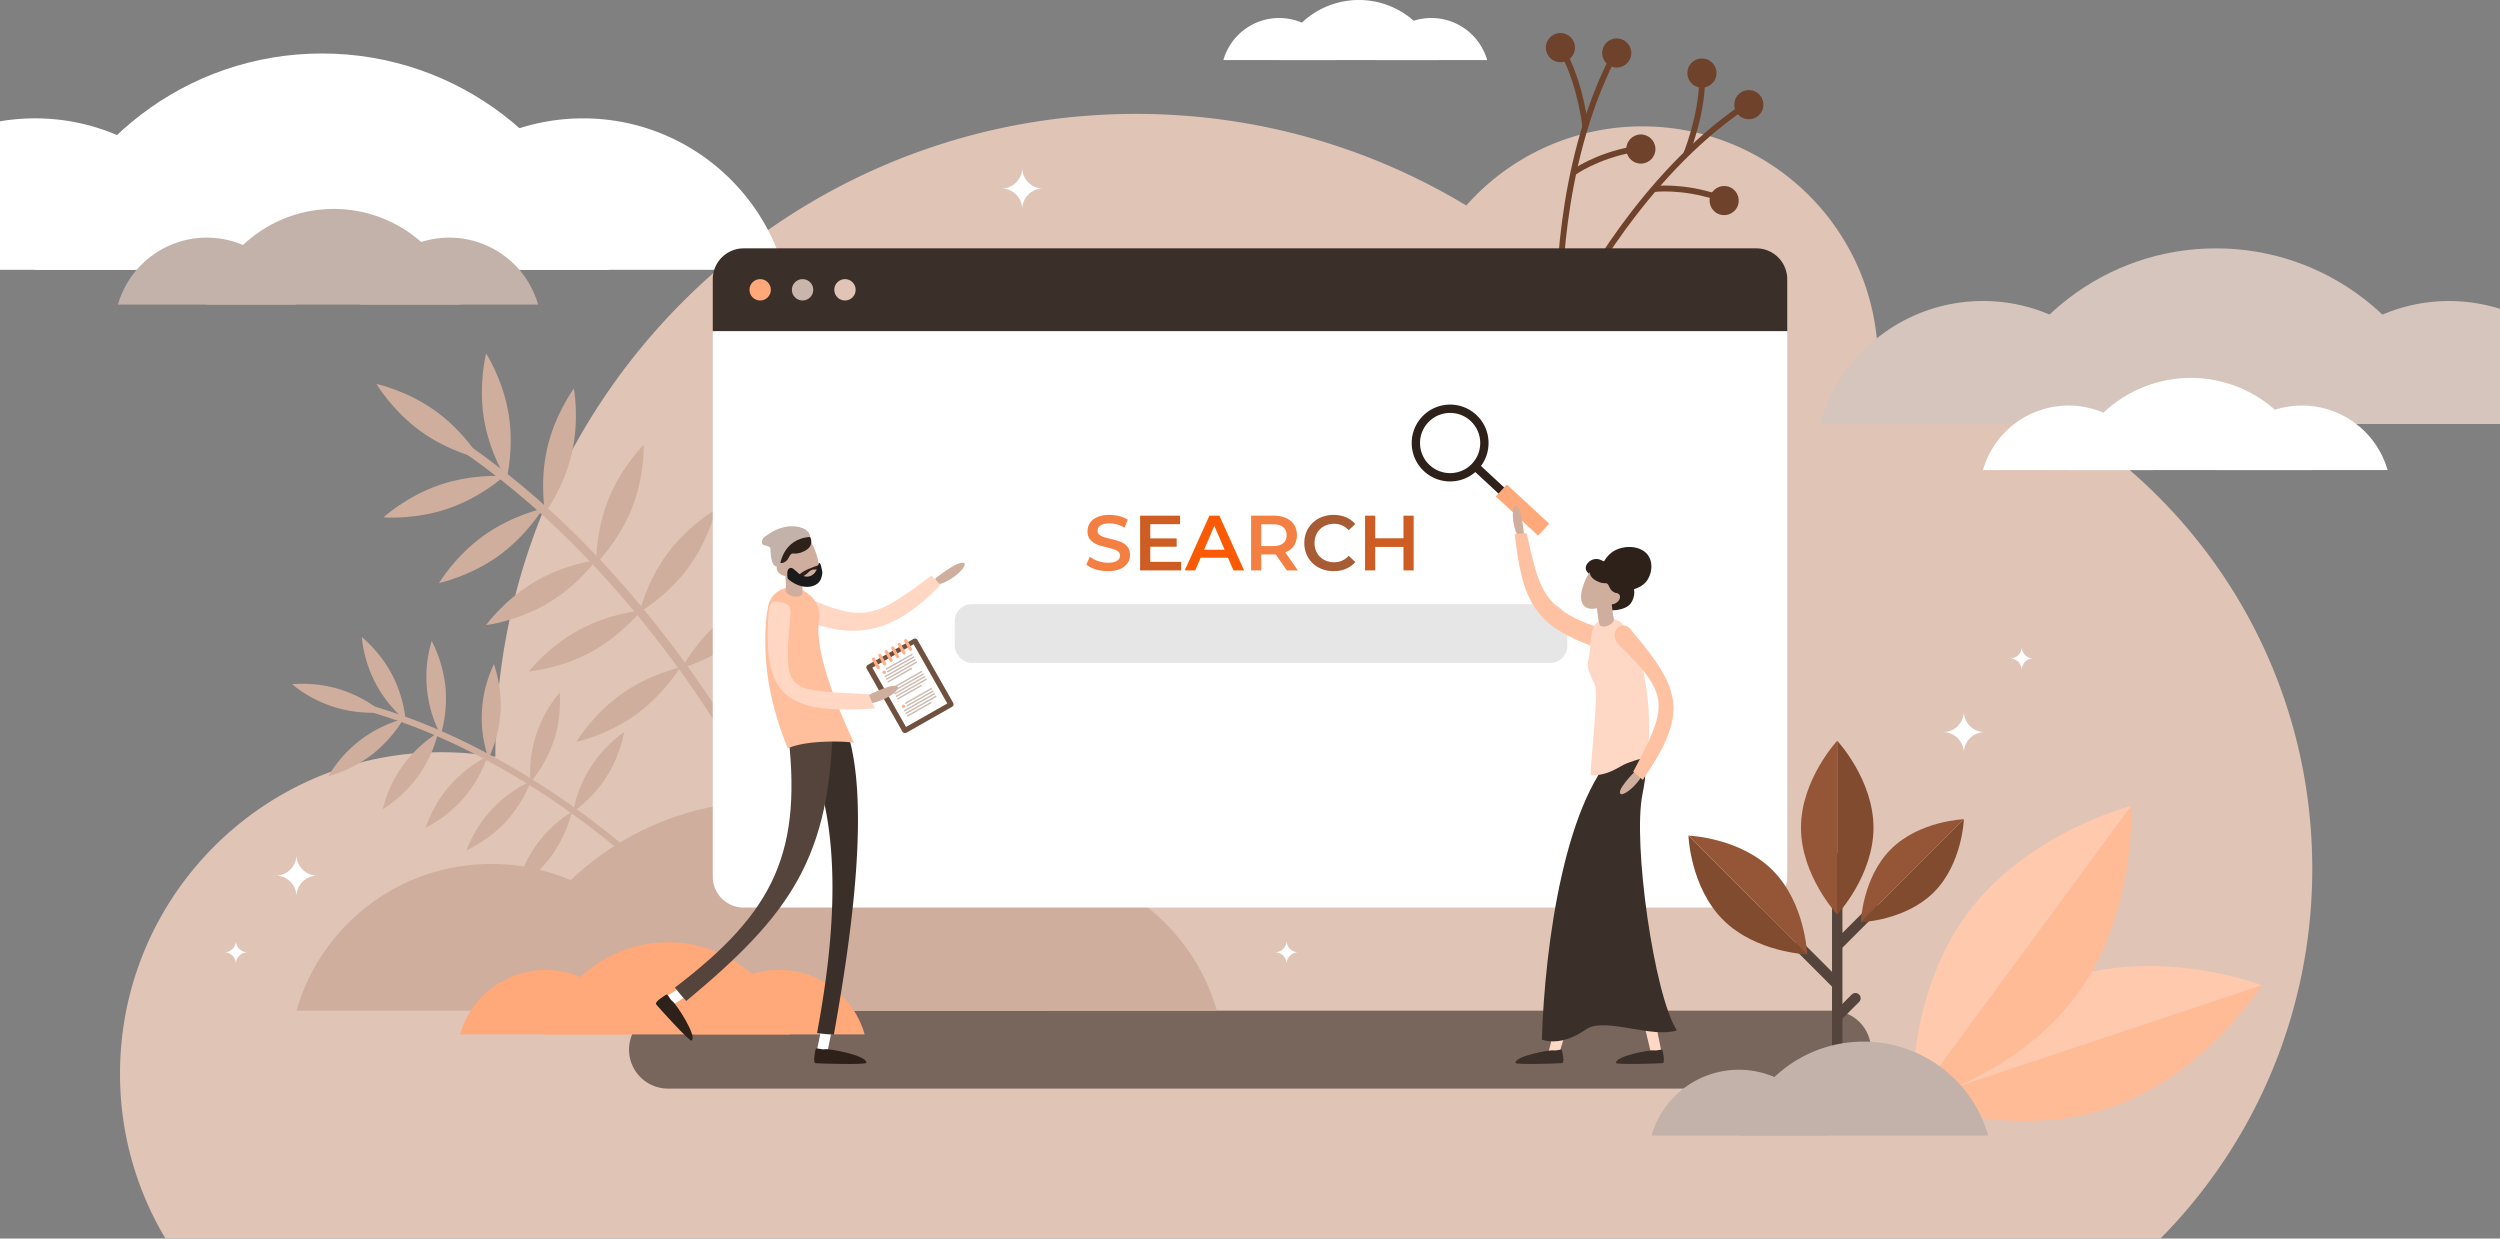 <svg xmlns="http://www.w3.org/2000/svg" id="Searchengine" viewBox="0 0 3600 1783.45"><rect x="0" y="0" width="3600" height="1783.45" fill="#808080" stroke="none"/><path d="M2703.84 604.85C2695 425.35 2546.71 282.53 2365 282.53a338.38 338.38 0 0 0-253.56 113.9c-138.86-83.7-301.55-131.87-475.51-131.87-509.55 0-922.59 413-922.59 922.55v3.15a464.72 464.72 0 0 0-77.52-6.51c-255.69 0-463 207.3-463 463A460.84 460.84 0 0 0 238.26 1884h2872.92c135.09-136.92 218.49-325 218.49-532.5 0-373.58-270.2-684.04-625.83-746.65Z" transform="translate(0 -100.55)" fill="#e0c4b6" class="colore0cdb6 svgShape"></path><path d="m1080.05 1226.33 11.11-5.6c-1.47-2.91-149.85-293.46-412.21-476.23l-7.11 10.21c259.81 180.99 406.76 468.73 408.21 471.62Z" transform="translate(0 -100.55)" fill="#cfae9d" class="colorcfb89d svgShape"></path><path d="M627.24 692.46c41.18 29.69 64 68.43 64 68.43s-44-9.39-85.15-39.07-64-68.43-64-68.43 43.97 9.39 85.15 39.07ZM732.52 697.34c8.1 50.12-3.2 93.63-3.2 93.63s-24.43-37.74-32.52-87.86 3.2-93.63 3.2-93.63 24.42 37.74 32.52 87.86ZM645 833c-48.05 16.38-92.84 12.54-92.84 12.54s33.11-30.41 81.16-46.79 92.84-12.54 92.84-12.54S693 816.65 645 833ZM717.48 901.29c-41.27 29.56-85.26 38.82-85.26 38.82s22.92-38.68 64.19-68.24S781.67 833 781.67 833s-22.92 38.72-64.19 68.29ZM788.24 969.58c-43.72 25.81-88.36 31.14-88.36 31.14s26.24-36.5 70-62.31 88.36-31.14 88.36-31.14-26.24 36.5-70 62.31ZM850.87 1039.57c-44.62 24.21-89.42 27.93-89.42 27.93s27.55-35.5 72.16-59.74S923 979.83 923 979.83s-27.51 35.53-72.13 59.74ZM915.12 1130c-41.27 29.56-85.26 38.82-85.26 38.82s22.92-38.68 64.19-68.24 85.26-38.82 85.26-38.82-22.92 38.66-64.19 68.24ZM823.31 753.63C811.86 803.09 785 839.11 785 839.11s-8.35-44.17 3.1-93.63S826.41 660 826.41 660s8.35 44.17-3.1 93.63Z" transform="translate(0 -100.55)" fill="#cfae9d" class="colorcfb89d svgShape"></path><path d="M990.49 918.78c-30.28 40.75-69.35 63-69.35 63s10-43.82 40.31-84.57 69.35-63 69.35-63-10.03 43.79-40.31 84.57ZM1064.84 1018.78c-39.51 31.88-82.9 43.64-82.9 43.64s20.67-39.92 60.18-71.8S1125 947 1125 947s-20.65 39.9-60.16 71.78ZM909.6 833.23c-18.86 47.13-50.94 78.62-50.94 78.62s-1.51-44.93 17.35-92.07 50.94-78.62 50.94-78.62 1.51 44.93-17.35 92.07ZM932.8 1361.47l6.48-6.54c-1.72-1.7-174.16-170.76-401.27-237.37l-2.59 8.84c224.9 65.96 395.68 233.38 397.38 235.07Z" transform="translate(0 -100.55)" fill="#cfae9d" class="colorcfb89d svgShape"></path><path d="M489.49 1093.18a187.62 187.62 0 0 1 61 33 179.53 179.53 0 0 1-129.95-40.4 187.63 187.63 0 0 1 68.95 7.4ZM564.53 1071.86a187.62 187.62 0 0 1 19.76 66.47A179.53 179.53 0 0 1 521 1017.84a187.62 187.62 0 0 1 43.53 54.02ZM535 1187.68a187.62 187.62 0 0 1-62.22 30.63 179.53 179.53 0 0 1 108.19-82.55 187.62 187.62 0 0 1-45.97 51.92ZM601.91 1218.55a187.62 187.62 0 0 1-50.72 47.29 179.53 179.53 0 0 1 79.73-110.27 187.62 187.62 0 0 1-29.01 62.98ZM667.63 1249.85a187.62 187.62 0 0 1-54.7 42.63 179.53 179.53 0 0 1 89.16-102.8 187.62 187.62 0 0 1-34.46 60.17ZM728 1284.25a187.62 187.62 0 0 1-56.2 40.63 179.53 179.53 0 0 1 92.81-99.52 187.62 187.62 0 0 1-36.61 58.89ZM794.39 1332.61a187.62 187.62 0 0 1-50.72 47.29 179.53 179.53 0 0 1 79.73-110.27 187.62 187.62 0 0 1-29.01 62.98ZM641.49 1090a187.62 187.62 0 0 1-6.83 69 179.53 179.53 0 0 1-13-135.46 187.62 187.62 0 0 1 19.83 66.46Z" transform="translate(0 -100.55)" fill="#cfae9d" class="colorcfb89d svgShape"></path><path d="M797.64 1166.65a187.62 187.62 0 0 1-33.87 60.51 179.53 179.53 0 0 1 42.29-129.34 187.62 187.62 0 0 1-8.42 68.83ZM873.33 1219.36a187.62 187.62 0 0 1-47.93 50.12 179.53 179.53 0 0 1 73.29-114.66 187.62 187.62 0 0 1-25.36 64.54ZM720.76 1125.62a187.62 187.62 0 0 1-17.28 67.16 179.53 179.53 0 0 1 7.81-135.86 187.62 187.62 0 0 1 9.47 68.7Z" transform="translate(0 -100.55)" fill="#cfae9d" class="colorcfb89d svgShape"></path><path d="M2273.35 529s89.32-173.55 236.65-274.32" transform="translate(0 -100.55)" fill="none" stroke="#6e422b" stroke-width="8.49px" stroke-miterlimit="10" class="colorStroke2b596e svgStroke"></path><circle cx="2518.34" cy="251.28" r="20.99" transform="rotate(-63.13 2436.505 201.017)" fill="#6e422b" class="color2b596e svgShape"></circle><circle cx="2450.82" cy="205.75" r="20.99" transform="rotate(-63.13 2368.978 155.484)" fill="#6e422b" class="color2b596e svgShape"></circle><circle cx="2482.79" cy="389.39" r="20.99" transform="rotate(-63.13 2400.942 339.117)" fill="#6e422b" class="color2b596e svgShape"></circle><path d="M2428.18 322.51s22-53.93 22.81-105.35M2381.26 372.8s39.93-5.46 92.14 11.83M2245.55 537.9s-4.46-195.15 76.79-354.05" transform="translate(0 -100.55)" fill="none" stroke="#6e422b" stroke-width="8.49px" stroke-miterlimit="10" class="colorStroke2b596e svgStroke"></path><circle cx="2328.08" cy="176.86" r="20.99" transform="rotate(-1.67 -1121.499 126.4)" fill="#6e422b" class="color2b596e svgShape"></circle><circle cx="2247.01" cy="169.12" r="20.99" transform="rotate(-1.67 -1202.71 118.696)" fill="#6e422b" class="color2b596e svgShape"></circle><circle cx="2362.83" cy="315.17" r="20.99" transform="rotate(-1.67 -1086.8 264.847)" fill="#6e422b" class="color2b596e svgShape"></circle><path d="M2282.9 282.51s-6.43-57.9-30.3-103.45M2265.71 349.11s32.47-23.87 86.6-33.63" transform="translate(0 -100.55)" fill="none" stroke="#6e422b" stroke-width="8.49px" stroke-miterlimit="10" class="colorStroke2b596e svgStroke"></path><path d="M2638.1 1668.12H961.9a56.09 56.09 0 1 1 0-112.18h1676.2a56.09 56.09 0 1 1 0 112.18Z" transform="translate(0 -100.55)" fill="#78665c" class="color786b5c svgShape"></path><path d="M339.71 489.1H0V275.22A302.43 302.43 0 0 1 50.43 271a299.65 299.65 0 0 1 118 24 301.54 301.54 0 0 1 171.28 194.1ZM839.65 271c-137.44 0-253.35 92.18-289.29 218.09h578.57C1093 363.19 977.09 271 839.65 271Z" transform="translate(0 -100.55)" fill="#ffffff" class="colorffffff svgShape"></path><path d="M463.65 177.58c-196.32 0-361.88 131.67-413.21 311.51h826.42C825.53 309.25 660 177.58 463.65 177.58Z" transform="translate(0 -100.55)" fill="#ffffff" class="colorffffff svgShape"></path><path d="M707.24 1344.63c-133.18 0-245.49 89.32-280.31 211.32h560.62c-34.82-122-147.13-211.32-280.31-211.32ZM1472 1344.63c-133.18 0-245.49 89.32-280.31 211.32h560.61c-34.85-122-147.16-211.32-280.3-211.32Z" transform="translate(0 -100.55)" fill="#cfae9d" class="colorcfb89d svgShape"></path><path d="M1107.63 1254.1c-190.23 0-350.65 127.58-400.39 301.84H1508c-49.72-174.26-210.14-301.84-400.37-301.84Z" transform="translate(0 -100.55)" fill="#cfae9d" class="colorcfb89d svgShape"></path><path d="M297.82 442.73a133.12 133.12 0 0 0-128 96.47h255.97a133.12 133.12 0 0 0-127.97-96.47ZM646.94 442.73A133.12 133.12 0 0 0 519 539.2h255.91a133.12 133.12 0 0 0-127.97-96.47Z" transform="translate(0 -100.55)" fill="#c2b2aa" class="coloracaac2 svgShape"></path><path d="M480.61 401.4a190.15 190.15 0 0 0-182.79 137.8h365.59a190.15 190.15 0 0 0-182.8-137.8Z" transform="translate(0 -100.55)" fill="#c2b2aa" class="coloracaac2 svgShape"></path><path d="M1842 126.49a83.56 83.56 0 0 0-80.32 60.51h160.65a83.56 83.56 0 0 0-80.33-60.51ZM2061.16 126.49a83.56 83.56 0 0 0-80.33 60.51h160.65a83.56 83.56 0 0 0-80.32-60.51Z" transform="translate(0 -100.55)" fill="#ffffff" class="colorffffff svgShape"></path><path d="M1956.75 100.55A119.36 119.36 0 0 0 1842 187h229.48a119.36 119.36 0 0 0-114.73-86.45Z" transform="translate(0 -100.55)" fill="#ffffff" class="colorffffff svgShape"></path><path d="M2855.49 534c-111.59 0-205.69 74.84-234.86 177.06h469.73C3061.18 608.88 2967.07 534 2855.49 534ZM3600 545.31v165.77h-308.43A244.51 244.51 0 0 1 3600 545.31Z" transform="translate(0 -100.55)" fill="#d6c5bc" class="colorbebcd6 svgShape"></path><path d="M3191 458.19c-159.39 0-293.8 106.9-335.48 252.91h671c-41.75-146.01-176.17-252.91-335.52-252.91Z" transform="translate(0 -100.55)" fill="#d6c5bc" class="colorbebcd6 svgShape"></path><path d="M2978.72 684.55a128.19 128.19 0 0 0-123.23 92.9h246.46a128.19 128.19 0 0 0-123.23-92.9ZM3314.9 684.55a128.19 128.19 0 0 0-123.23 92.9h246.46a128.19 128.19 0 0 0-123.23-92.9Z" transform="translate(0 -100.55)" fill="#ffffff" class="colorffffff svgShape"></path><path d="M3154.74 644.75a183.11 183.11 0 0 0-176 132.7h352a183.11 183.11 0 0 0-176-132.7Z" transform="translate(0 -100.55)" fill="#ffffff" class="colorffffff svgShape"></path><path d="M785.71 1497.19a128.19 128.19 0 0 0-123.23 92.9h246.46a128.19 128.19 0 0 0-123.23-92.9ZM1121.9 1497.19a128.19 128.19 0 0 0-123.23 92.9h246.46a128.19 128.19 0 0 0-123.23-92.9Z" transform="translate(0 -100.55)" fill="#ffa87a" class="colorff817a svgShape"></path><path d="M961.73 1457.4a183.11 183.11 0 0 0-176 132.7h352a183.11 183.11 0 0 0-176-132.7Z" transform="translate(0 -100.55)" fill="#ffa87a" class="colorff817a svgShape"></path><path d="M2573.62 502.68a44.49 44.49 0 0 0-44.49-44.49H1070.87a44.49 44.49 0 0 0-44.49 44.49v74.87h1547.24Z" transform="translate(0 -100.55)" fill="#3b2f29" class="color292b3b svgShape"></path><path d="M1026.38 577.55v785.39a44.49 44.49 0 0 0 44.49 44.49h1458.26a44.49 44.49 0 0 0 44.49-44.49V577.55Z" transform="translate(0 -100.55)" fill="#ffffff" class="colorffffff svgShape"></path><path d="m1564.32 913.58 5.07-11.37c6.3 5.07 16.32 8.67 26 8.67 12.27 0 17.45-4.39 17.45-10.24 0-17-46.83-5.85-46.83-35.12 0-12.72 10.13-23.52 31.74-23.52 9.45 0 19.36 2.48 26.23 7l-4.62 11.37a43.79 43.79 0 0 0-21.73-6.19c-12.16 0-17.11 4.73-17.11 10.69 0 16.77 46.71 5.85 46.71 34.78 0 12.61-10.24 23.41-31.86 23.41-12.25-.06-24.52-3.85-31.05-9.48Z" transform="translate(0 -100.55)" fill="#f47f42" class="color4285f4 svgShape"></path><path d="M1700.87 909.64v12.27h-59.1v-78.79h57.52v12.27h-42.89v20.49h38v12h-38v21.72Z" transform="translate(0 -100.55)" fill="#cd5d22" class="colorea4335 svgShape"></path><path d="M1768.31 903.68h-39.4l-7.77 18.23h-15.08l35.46-78.79h14.41l35.57 78.79h-15.31Zm-4.84-11.48-14.86-34.44-14.75 34.44Z" transform="translate(0 -100.55)" fill="#fb5a05" class="colorfbbc05 svgShape"></path><path d="M1853.08 921.91 1837 898.84a27.5 27.5 0 0 1-3 .11h-17.78v23h-14.63v-78.83h32.42c20.71 0 33.55 10.58 33.55 28 0 11.93-6.08 20.71-16.77 24.88l18.12 25.89Zm-19.81-66.41h-17.11v31.41h17.11c12.83 0 19.47-5.85 19.47-15.76s-6.64-15.65-19.47-15.65Z" transform="translate(0 -100.55)" fill="#f47f42" class="color4285f4 svgShape"></path><path d="M1878.19 882.52c0-23.52 18-40.52 42.21-40.52 12.83 0 23.86 4.62 31.18 13.17l-9.46 8.89a27.68 27.68 0 0 0-21.05-9.23c-16.32 0-28.14 11.48-28.14 27.69s11.82 27.69 28.14 27.69a27.4 27.4 0 0 0 21.05-9.34l9.46 9c-7.32 8.55-18.35 13.17-31.29 13.17-24.09-.04-42.1-17.04-42.1-40.52Z" transform="translate(0 -100.55)" fill="#a85c34" class="color34a853 svgShape"></path><path d="M2035.68 843.12v78.79H2021v-33.77h-40.7v33.77h-14.63v-78.79h14.63v32.53h40.7v-32.53Z" transform="translate(0 -100.55)" fill="#cd5d22" class="colorea4335 svgShape"></path><rect width="882.19" height="84.63" x="1374.79" y="870" rx="24.43" ry="24.43" fill="#e6e6e6" class="colore6e6e6 svgShape"></rect><circle cx="1094.64" cy="417.32" r="15.4" fill="#ffa87a" class="colorff817a svgShape"></circle><circle cx="1155.7" cy="417.32" r="15.4" fill="#c9b5ab" class="coloradabc9 svgShape"></circle><circle cx="1216.76" cy="417.32" r="15.4" fill="#e0c4b6" class="colore0cdb6 svgShape"></circle><path d="M3036.09 1696.26c-139.09 46.34-282.86-9.18-282.86-9.18l503.69-167.82s-81.74 130.66-220.83 177Z" transform="translate(0 -100.55)" fill="#ffba96" class="colorff9b96 svgShape"></path><path d="m3256.92 1519.26-503.69 167.82s81.74-130.66 220.83-177 282.86 9.18 282.86 9.18Z" transform="translate(0 -100.55)" fill="#ffc9ad" class="colorffb1ad svgShape"></path><path d="M2990.43 1533.06C2903.5 1651.11 2754 1688.63 2754 1688.63l314.81-427.5s8.55 153.87-78.38 271.93Z" transform="translate(0 -100.55)" fill="#ffba96" class="colorff9b96 svgShape"></path><path d="M3068.83 1261.13 2754 1688.63s-8.54-153.88 78.4-271.93 236.43-155.57 236.43-155.57Z" transform="translate(0 -100.55)" fill="#ffc9ad" class="colorffb1ad svgShape"></path><path d="M2645.61 1554.7v-319.27M2645.61 1361.56l52.88-52.87M2645.61 1417.6l-54.8-54.81" fill="none" stroke="#54443b" stroke-linecap="round" stroke-linejoin="round" stroke-width="15px" class="colorStroke3b3e54 svgStroke"></path><path d="M2645.61 1167.24v250.22s52.2-56 52.2-125.11-52.2-125.11-52.2-125.11Z" transform="translate(0 -100.55)" fill="#804b2f" class="color2f7d80 svgShape"></path><path d="M2593.41 1292.36c0 69.1 52.2 125.11 52.2 125.11v-250.23s-52.2 56.02-52.2 125.12Z" transform="translate(0 -100.55)" fill="#945636" class="color369094 svgShape"></path><path d="m2828 1280.22-148.34 148.34s64.15-2.26 105.12-43.22 43.22-105.12 43.22-105.12Z" transform="translate(0 -100.55)" fill="#804b2f" class="color2f7d80 svgShape"></path><path d="M2722.84 1323.44c-41 41-43.22 105.11-43.22 105.11L2828 1280.22s-64.2 2.26-105.16 43.22Z" transform="translate(0 -100.55)" fill="#945636" class="color369094 svgShape"></path><path d="m2602.35 1474.88-171-171s2.61 74 49.84 121.2 121.16 49.8 121.16 49.8Z" transform="translate(0 -100.55)" fill="#804b2f" class="color2f7d80 svgShape"></path><path d="M2552.51 1353.67c-47.23-47.23-121.2-49.84-121.2-49.84l171 171s-2.57-73.92-49.8-121.16Z" transform="translate(0 -100.55)" fill="#945636" class="color369094 svgShape"></path><path d="m2645.61 1463.65 26.22-26.22" fill="none" stroke="#54443b" stroke-linecap="round" stroke-linejoin="round" stroke-width="15px" class="colorStroke3b3e54 svgStroke"></path><path d="M2503.91 1641a130.78 130.78 0 0 0-125.72 94.78h251.44a130.78 130.78 0 0 0-125.72-94.78Z" transform="translate(0 -100.55)" fill="#c2b2aa" class="coloracaac2 svgShape"></path><path d="M2683.49 1600.43a186.81 186.81 0 0 0-179.58 135.38h359.15a186.81 186.81 0 0 0-179.57-135.38Z" transform="translate(0 -100.55)" fill="#c2b2aa" class="coloracaac2 svgShape"></path><rect width="84.01" height="112.4" x="1268.36" y="1031.82" rx="3.93" ry="3.93" transform="rotate(-29.59 1120.204 1037.841)" fill="#70503f" class="color413f70 svgShape"></rect><path d="M1275.97 1038.59h68.38v98.15h-68.38z" transform="rotate(-29.59 1120.014 1037.487)" fill="#ffffff" class="colorffffff svgShape"></path><path d="M1272.8 1052.34h44.04v2.05h-44.04z" transform="rotate(-29.59 1104.673 1003.18)" fill="#ccb9af" class="colorb1afcc svgShape"></path><path d="M1274.93 1056.08h44.04v2.05h-44.04z" transform="rotate(-29.59 1106.784 1006.917)" fill="#ccb9af" class="colorb1afcc svgShape"></path><path d="M1270.73 1061.49h50.79v2.05h-50.79z" transform="rotate(-29.59 1105.981 1012.335)" fill="#ccb9af" class="colorb1afcc svgShape"></path><path d="M1272.86 1065.23h50.79v2.05h-50.79z" transform="rotate(-29.59 1108.092 1016.072)" fill="#ccb9af" class="colorb1afcc svgShape"></path><path d="M1275.67 1071.6h40.14v2.05h-40.14z" transform="rotate(-29.59 1105.6 1022.44)" fill="#ccb9af" class="colorb1afcc svgShape"></path><path d="M1286.76 1076.92h44.04v2.05h-44.04z" transform="rotate(-29.59 1118.633 1027.766)" fill="#ccb9af" class="colorb1afcc svgShape"></path><path d="M1288.88 1080.66h44.04v2.05h-44.04z" transform="rotate(-29.59 1120.744 1031.503)" fill="#ccb9af" class="colorb1afcc svgShape"></path><path d="M1284.69 1086.07h50.79v2.05h-50.79z" transform="rotate(-29.59 1119.941 1036.921)" fill="#ccb9af" class="colorb1afcc svgShape"></path><path d="M1286.81 1089.81h50.79v2.05h-50.79z" transform="rotate(-29.59 1122.058 1040.64)" fill="#ccb9af" class="colorb1afcc svgShape"></path><path d="M1289.63 1096.18h40.14v2.05h-40.14z" transform="rotate(-29.59 1119.56 1047.027)" fill="#ccb9af" class="colorb1afcc svgShape"></path><path d="M1300.72 1101.5h44.04v2.05h-44.04z" transform="rotate(-29.59 1132.598 1052.334)" fill="#ccb9af" class="colorb1afcc svgShape"></path><path d="M1302.84 1105.24h44.04v2.05h-44.04z" transform="rotate(-29.59 1134.705 1056.09)" fill="#ccb9af" class="colorb1afcc svgShape"></path><path d="M1298.65 1110.65h50.79v2.05h-50.79z" transform="rotate(-29.59 1133.906 1061.49)" fill="#ccb9af" class="colorb1afcc svgShape"></path><path d="M1300.77 1114.39h50.79v2.05h-50.79z" transform="rotate(-29.59 1136.018 1065.226)" fill="#ccb9af" class="colorb1afcc svgShape"></path><path d="M1303.59 1120.76h40.14v2.05h-40.14z" transform="rotate(-29.59 1133.526 1071.595)" fill="#ccb9af" class="colorb1afcc svgShape"></path><circle cx="1273.15" cy="1068.5" r="2.46" transform="rotate(-29.59 1083.015 1018.318)" fill="#ffb087" class="colorff8c87 svgShape"></circle><circle cx="1301.06" cy="1117.66" r="2.46" transform="rotate(-29.59 1110.884 1067.458)" fill="#ffb087" class="colorff8c87 svgShape"></circle><circle cx="1287.11" cy="1093.08" r="2.46" transform="rotate(-29.59 1096.918 1042.89)" fill="#ffb087" class="colorff8c87 svgShape"></circle><path d="M1265.8 1063.87a2.25 2.25 0 0 1-3.07-.85l-7-12.39a2.25 2.25 0 0 1 .85-3.07 2.25 2.25 0 0 1 3.07.85l7 12.39a2.25 2.25 0 0 1-.85 3.07ZM1275.09 1058.6a2.25 2.25 0 0 1-3.07-.85l-7-12.39a2.25 2.25 0 0 1 .85-3.07 2.25 2.25 0 0 1 3.07.85l7 12.39a2.25 2.25 0 0 1-.85 3.07ZM1284.39 1053.32a2.25 2.25 0 0 1-3.07-.85l-7-12.39a2.25 2.25 0 0 1 .85-3.07 2.25 2.25 0 0 1 3.07.85l7 12.39a2.25 2.25 0 0 1-.85 3.07ZM1293.68 1048a2.25 2.25 0 0 1-3.07-.85l-7-12.39a2.25 2.25 0 0 1 .85-3.07 2.25 2.25 0 0 1 3.07.85l7 12.39a2.25 2.25 0 0 1-.85 3.07ZM1303 1042.77a2.25 2.25 0 0 1-3.07-.85l-7-12.39a2.25 2.25 0 0 1 .85-3.07 2.25 2.25 0 0 1 3.07.85l7 12.39a2.25 2.25 0 0 1-.85 3.07ZM1312.27 1037.5a2.25 2.25 0 0 1-3.07-.85l-7-12.39a2.25 2.25 0 0 1 .85-3.07 2.25 2.25 0 0 1 3.07.85l7 12.39a2.25 2.25 0 0 1-.85 3.07Z" transform="translate(0 -100.55)" fill="#ffb087" class="colorff8c87 svgShape"></path><path d="M958.64 1546.71A7.62 7.62 0 0 1 960 1535l46.23-29.36a7.62 7.62 0 1 1 8.17 12.86l-46.23 29.36a7.62 7.62 0 0 1-9.53-1.15Z" transform="translate(0 -100.55)" fill="#ffffff" class="colorffffff svgShape"></path><path d="M959.31 1532.83s-17.37 10.19-14.49 14 48.48 54.08 51 52.18c8.69-6.48-22.66-53.32-27.22-56.48s-6.81-11.22-9.29-9.7Z" transform="translate(0 -100.55)" fill="#2e211a" class="color1a1c2e svgShape"></path><path d="M1346.91 933.45s30.6-24.61 40.26-22.45-16.82 28.87-40.34 32.12Z" transform="translate(0 -100.55)" fill="#cfae9d" class="colorcfb89d svgShape"></path><path d="M1341.26 929.45c4.38 4.62 8.82 8.91 13.11 13.31-68.23 70.67-125.87 83.84-213.24 43.36-13.36-6.19-12.8-11.36-6.57-21.95-1.15-2-1.25-1.81 0 0 6.23-10.59 10.08-11.24 23.66-5 88.78 41.02 104.78 27.97 183.04-29.72Z" transform="translate(0 -100.55)" fill="#ffd7c2" class="colorffc4c2 svgShape"></path><path d="M1184 1621.52a7.62 7.62 0 0 1-7.47-9.14l10.93-53.67a7.62 7.62 0 0 1 14.92 3l-10.93 53.67a7.62 7.62 0 0 1-7.45 6.14Z" transform="translate(0 -100.55)" fill="#ffffff" class="colorffffff svgShape"></path><path d="M1200.8 1590.31a199 199 0 0 1-24.25-2.23c24.13-129 42.4-302.16-22.14-422.74q29.39-14.42 59-28.31c47.19 105.06 7.02 342.3-12.61 453.28Z" transform="translate(0 -100.55)" fill="#3b2f29" class="color292b3b svgShape"></path><path d="M988.21 1542c-5.71-6.25-11.24-12.6-16.4-19.3 143.61-109.29 185.7-195.51 161.53-378.25q32.92-5.24 66-9.62c-2.43 201.73-61.94 283.03-211.13 407.17Z" transform="translate(0 -100.55)" fill="#54443b" class="color3b3e54 svgShape"></path><path d="M1174.51 1611.4s-4.71 19.58 0 20.13 72.58 2.6 73-.54c1.36-10.75-54.12-20.67-59.56-19.58s-12.83-2.85-13.44-.01Z" transform="translate(0 -100.55)" fill="#2e211a" class="color1a1c2e svgShape"></path><path d="M1134.32 1178c10.51-4.16 25.7-8.18 52.18-9.31 18-.76 32.11-.13 43.17 1.35-46.32-99.41-54.35-149-50.15-176.87a38.55 38.55 0 0 0-14.52-36.42l-4.35-3.35c-20.23-15.53-49.85-4.4-54.65 20.6a207.06 207.06 0 0 0-3.44 28.76c-2.7 51.38 4.13 107.24 31.76 175.24Z" transform="translate(0 -100.55)" fill="#ffbe9c" class="colorff9f9c svgShape"></path><path d="M1245.63 1104.13s36.27-19.61 45.83-15.55-22.85 26.62-47.75 25.52Z" transform="translate(0 -100.55)" fill="#cfae9d" class="colorcfb89d svgShape"></path><path d="M1250.89 1100.15c2.82 7.05 5.65 14 8.87 20.53-128.73 9-161.74-17.49-153.07-136.41 1.33-18.19 5.36-20.13 21-15.93 11.74 3.16 11.38 9.72 9.91 25.93-9.6 106-4.01 99.73 113.29 105.88Z" transform="translate(0 -100.55)" fill="#ffd7c2" class="colorffc4c2 svgShape"></path><path d="M1125.8 910.58c8.68 21.34 30.59 32.59 43.63 27.28s12.28-25.16 3.6-46.5-23.68-27.9-36.72-22.59-19.2 20.47-10.51 41.81Z" transform="translate(0 -100.55)" fill="#cfae9d" class="colorcfb89d svgShape"></path><path d="M1117.17 898.25s-1.05-15.51 7.63-24.8 29.64-16.83 41.79.28c0 0 7.52 12.94-8.86 20.69s-16.27-2.24-21.87 8.9-15.16 7.32-16.09 9.77Z" transform="translate(0 -100.55)" fill="#2e211a" class="color1a1c2e svgShape"></path><path d="M1123 915.86s3-39.31 43.62-42.13c0 0 0-8.51-11-12.71s-31.68-6-56.25 14.08c0 0-6.34 8.94 2.07 10.76s7.82 3.32 8.12 7.22.18 27.92 13.44 22.78Z" transform="translate(0 -100.55)" fill="#c2b2aa" class="coloracaac2 svgShape"></path><path d="m1129.51 911.33 24.08-2.35c.32 3.3 2.85 34.7 1.62 46.53-.88 3.64-6.89 5.32-13.41 3.73-5.86-1.42-10.11-5-10.28-8.34.71-7.1-.89-28.05-2.01-39.57Z" transform="translate(0 -100.55)" fill="#cfae9d" class="colorcfb89d svgShape"></path><path d="M1119.17 921.83c2 5 9.54 9.31 13.14 7.85s2.86-5.86.84-10.82-6.83-8.43-10.43-7-5.57 5-3.55 9.97Z" transform="translate(0 -100.55)" fill="#cfae9d" class="colorcfb89d svgShape"></path><path d="m1178.74 914.5-.89.27c-4.56 1.44-25.32 8.35-28.72 15.74-3.81 8.31 10.72-1.43 15.49-6.3s9.1-3.26 13.34-3.67 7.04-5.06.78-6.04Z" transform="translate(0 -100.55)" fill="#2e211a" class="color1a1c2e svgShape"></path><path d="M1136.1 919.3c4.21-3.1 6.84.93 14.32 7.26s22.72 8 27.54-11.44c3.07-12.38 6.18 9.43 6.19 9.45-.56 10.53-4.53 16.2-12.27 19.35-10.68 4.35-25.66.55-37.54-10-1.17-5.49-1.12-12.51 1.76-14.62Z" transform="translate(0 -100.55)" fill="#1a1a1a" class="color1a1a1a svgShape"></path><circle cx="2088.25" cy="738.63" r="49.37" transform="rotate(-47.19 1972.959 688.37)" fill="none" stroke-miterlimit="10" stroke="#2e211a" stroke-width="12px" class="colorStroke1a1c2e svgStroke"></circle><path d="m2124.46 671.63 60.62 56.16" fill="none" stroke-miterlimit="10" stroke="#2e211a" stroke-width="12px" class="colorStroke1a1c2e svgStroke"></path><path d="M2180.68 793.63h23.48v83.01h-23.48z" transform="rotate(-47.19 2077.113 784.871)" fill="#ffa87a" class="colorff817a svgShape"></path><path d="M2379.8 1627.27c4.87-.94 9.75-1.87 14.6-2.91-22.44-112.57-52.2-232.09-50.15-347.36-8.28-.82-16.56-1.63-24.85-2.3-2.48 116.67 34.55 239.47 60.4 352.57ZM2228.73 1619.18c4.71 1.75 9.42 3.47 14.2 5 41.57-122.51 38-237.63 71-356.79q-11.68-4.79-23.5-9.23c-33.82 114.57-27.01 239.36-61.7 361.02Z" transform="translate(0 -100.55)" fill="#fed8c4" class="colorfec5c4 svgShape"></path><path d="M2249.26 1613s4.39 18 .06 18.47-66.61 2.61-67-.28c-1.28-9.86 49.61-19.13 54.61-18.15s11.75-2.64 12.33-.04ZM2394 1613s4.39 18 .06 18.47-66.61 2.61-67-.28c-1.28-9.86 49.61-19.13 54.61-18.15s11.74-2.64 12.33-.04Z" transform="translate(0 -100.55)" fill="#3b2f29" class="color292b3b svgShape"></path><path d="M2194.61 870.26s-3-35.91-10.57-41-8.53 29.46 4.2 47.14Z" transform="translate(0 -100.55)" fill="#cfae9d" class="colorcfb89d svgShape"></path><path d="M2198.41 868.28c-5.84.36-11.65.69-17.32 1.45 11 92 24.91 130.84 114.79 162.32 13.75 4.81 16.3-.38 17.66-11.48 2.54-.07 2.55 0 0 0 1.36-11.1-2.58-13.31-14.64-17.4-78.9-26.73-82.97-57.36-100.49-134.89Z" transform="translate(0 -100.55)" fill="#fec2a3" class="colorfea4a3 svgShape"></path><path d="M2286 1581.57c-4.67 2.62-34.48 26.16-65.76 16.11 4.32-137.11 33.78-354.72 116.24-423 7.86-4.31 8.54-.52 11.06-1.4 1.66 1.6 3.86 2.87 5.46 4.5 20.28 20.61 18 36.84 12 67.16-13.84 70.28 16.7 287.75 49.61 339.35-35.16 11.63-100.69-18.38-128.61-2.72Z" transform="translate(0 -100.55)" fill="#3b2f29" class="color292b3b svgShape"></path><path d="M2297.56 905.51c6.83-.47 15.12 4.18 17.47 11s-2.83 13.81-9.27 16-19.52-4.6-21.88-11.38 5.04-15.03 13.68-15.62Z" transform="translate(0 -100.55)" fill="#2e211a" class="color1a1c2e svgShape"></path><path d="M2320.29 896.51c12.49-9.78 34.4-11.67 47.69-1.73s12.42 30.13 3 42.8-37.85 20.09-58.79 6.69c-14.02-8.95-7.71-35.37 8.1-47.76Z" transform="translate(0 -100.55)" fill="#2e211a" class="color1a1c2e svgShape"></path><path d="M2311.92 940.54c9.22-7.4 25.14-9.16 34.61-2.08s8.5 21.94 1.42 31.4-31.74 12.92-41.21 5.84-6.5-25.79 5.18-35.16Z" transform="translate(0 -100.55)" fill="#2e211a" class="color1a1c2e svgShape"></path><path d="M2326.41 953.25c-9.23 19-30 28-41.59 22.39s-9.75-23.78-.52-42.8 23.35-24.14 35-18.5 16.34 19.88 7.11 38.91Z" transform="translate(0 -100.55)" fill="#cfae9d" class="colorcfb89d svgShape"></path><path d="M2331.81 964c-2.15 4.43-9.29 8-12.5 6.41s-2.27-5.53-.12-10 6.76-7.31 10-5.76 4.81 4.87 2.62 9.35Z" transform="translate(0 -100.55)" fill="#cfae9d" class="colorcfb89d svgShape"></path><path d="M2335.05 942.47s1.89-14.14-5.51-23.16-26.14-17.18-38.3-2.24c0 0-7.66 11.4 6.88 19.48s15-1.09 19.5 9.46 13.44 7.61 14.15 9.91Z" transform="translate(0 -100.55)" fill="#2e211a" class="color1a1c2e svgShape"></path><path d="M2290.64 1216.91c16.73.75 29.81-5 44.14-13.33 11-6.42 25.09-9.07 36.65-13.53 9.14-51.74-1.35-136.12-21.13-169.61-17.38-29.42-17.48-24.62-23.88-27.4-8.95-3.89-19.31-2.82-26.51 3.76l-.41.38c-8.33 7.81-8.85 25-10.37 42.84s-8.31 14.49 7 45.81c6.63 13.47-5.68 104.44-5.49 131.08Z" transform="translate(0 -100.55)" fill="#fed8c4" class="colorfec5c4 svgShape"></path><path d="m2319.68 956-22.15 1.63c.22 3 2.84 31.83 5.79 42.34 1.37 3.16 7.06 3.73 12.71 1.28 5.08-2.2 8.37-6.09 8-9.15-1.74-6.35-3.57-25.55-4.35-36.1ZM2359.42 1206.43s-27.52 26-26.73 35.48 29.77-12.26 36-34.28Z" transform="translate(0 -100.55)" fill="#cfae9d" class="colorcfb89d svgShape"></path><path d="M2351.88 1211.87c4.77 3.92 8.6 7.4 13.73 11.71 67.55-98.39 54.72-131.27-18.54-217.91-11.21-13.25-34.58 5.56-13.64 25.83 73.48 71.16 66.76 87.93 18.45 180.37Z" transform="translate(0 -100.55)" fill="#fec2a3" class="colorfea4a3 svgShape"></path><path d="M1442 372a29.93 29.93 0 0 0 30-29.94 29.93 29.93 0 0 0 29.89 29.94 29.93 29.93 0 0 0-29.89 29.92 29.93 29.93 0 0 0-30-29.92ZM2798 1154.82a29.93 29.93 0 0 0 29.93-29.93 29.93 29.93 0 0 0 29.93 29.93 29.93 29.93 0 0 0-29.93 29.93 29.93 29.93 0 0 0-29.93-29.93ZM397 1361.47a29.93 29.93 0 0 0 29.93-29.93 29.93 29.93 0 0 0 29.93 29.93 29.93 29.93 0 0 0-29.93 29.93 29.93 29.93 0 0 0-29.93-29.93ZM1836 1471.87a16.7 16.7 0 0 0 16.7-16.7 16.7 16.7 0 0 0 16.7 16.7 16.7 16.7 0 0 0-16.7 16.7 16.7 16.7 0 0 0-16.7-16.7ZM323 1471.87a16.7 16.7 0 0 0 16.7-16.7 16.7 16.7 0 0 0 16.7 16.7 16.7 16.7 0 0 0-16.7 16.7 16.7 16.7 0 0 0-16.7-16.7ZM2894.6 1048.74a16.7 16.7 0 0 0 16.7-16.7 16.7 16.7 0 0 0 16.7 16.7 16.7 16.7 0 0 0-16.7 16.7 16.7 16.7 0 0 0-16.7-16.7Z" transform="translate(0 -100.55)" fill="#ffffff" class="colorffffff svgShape"></path></svg>